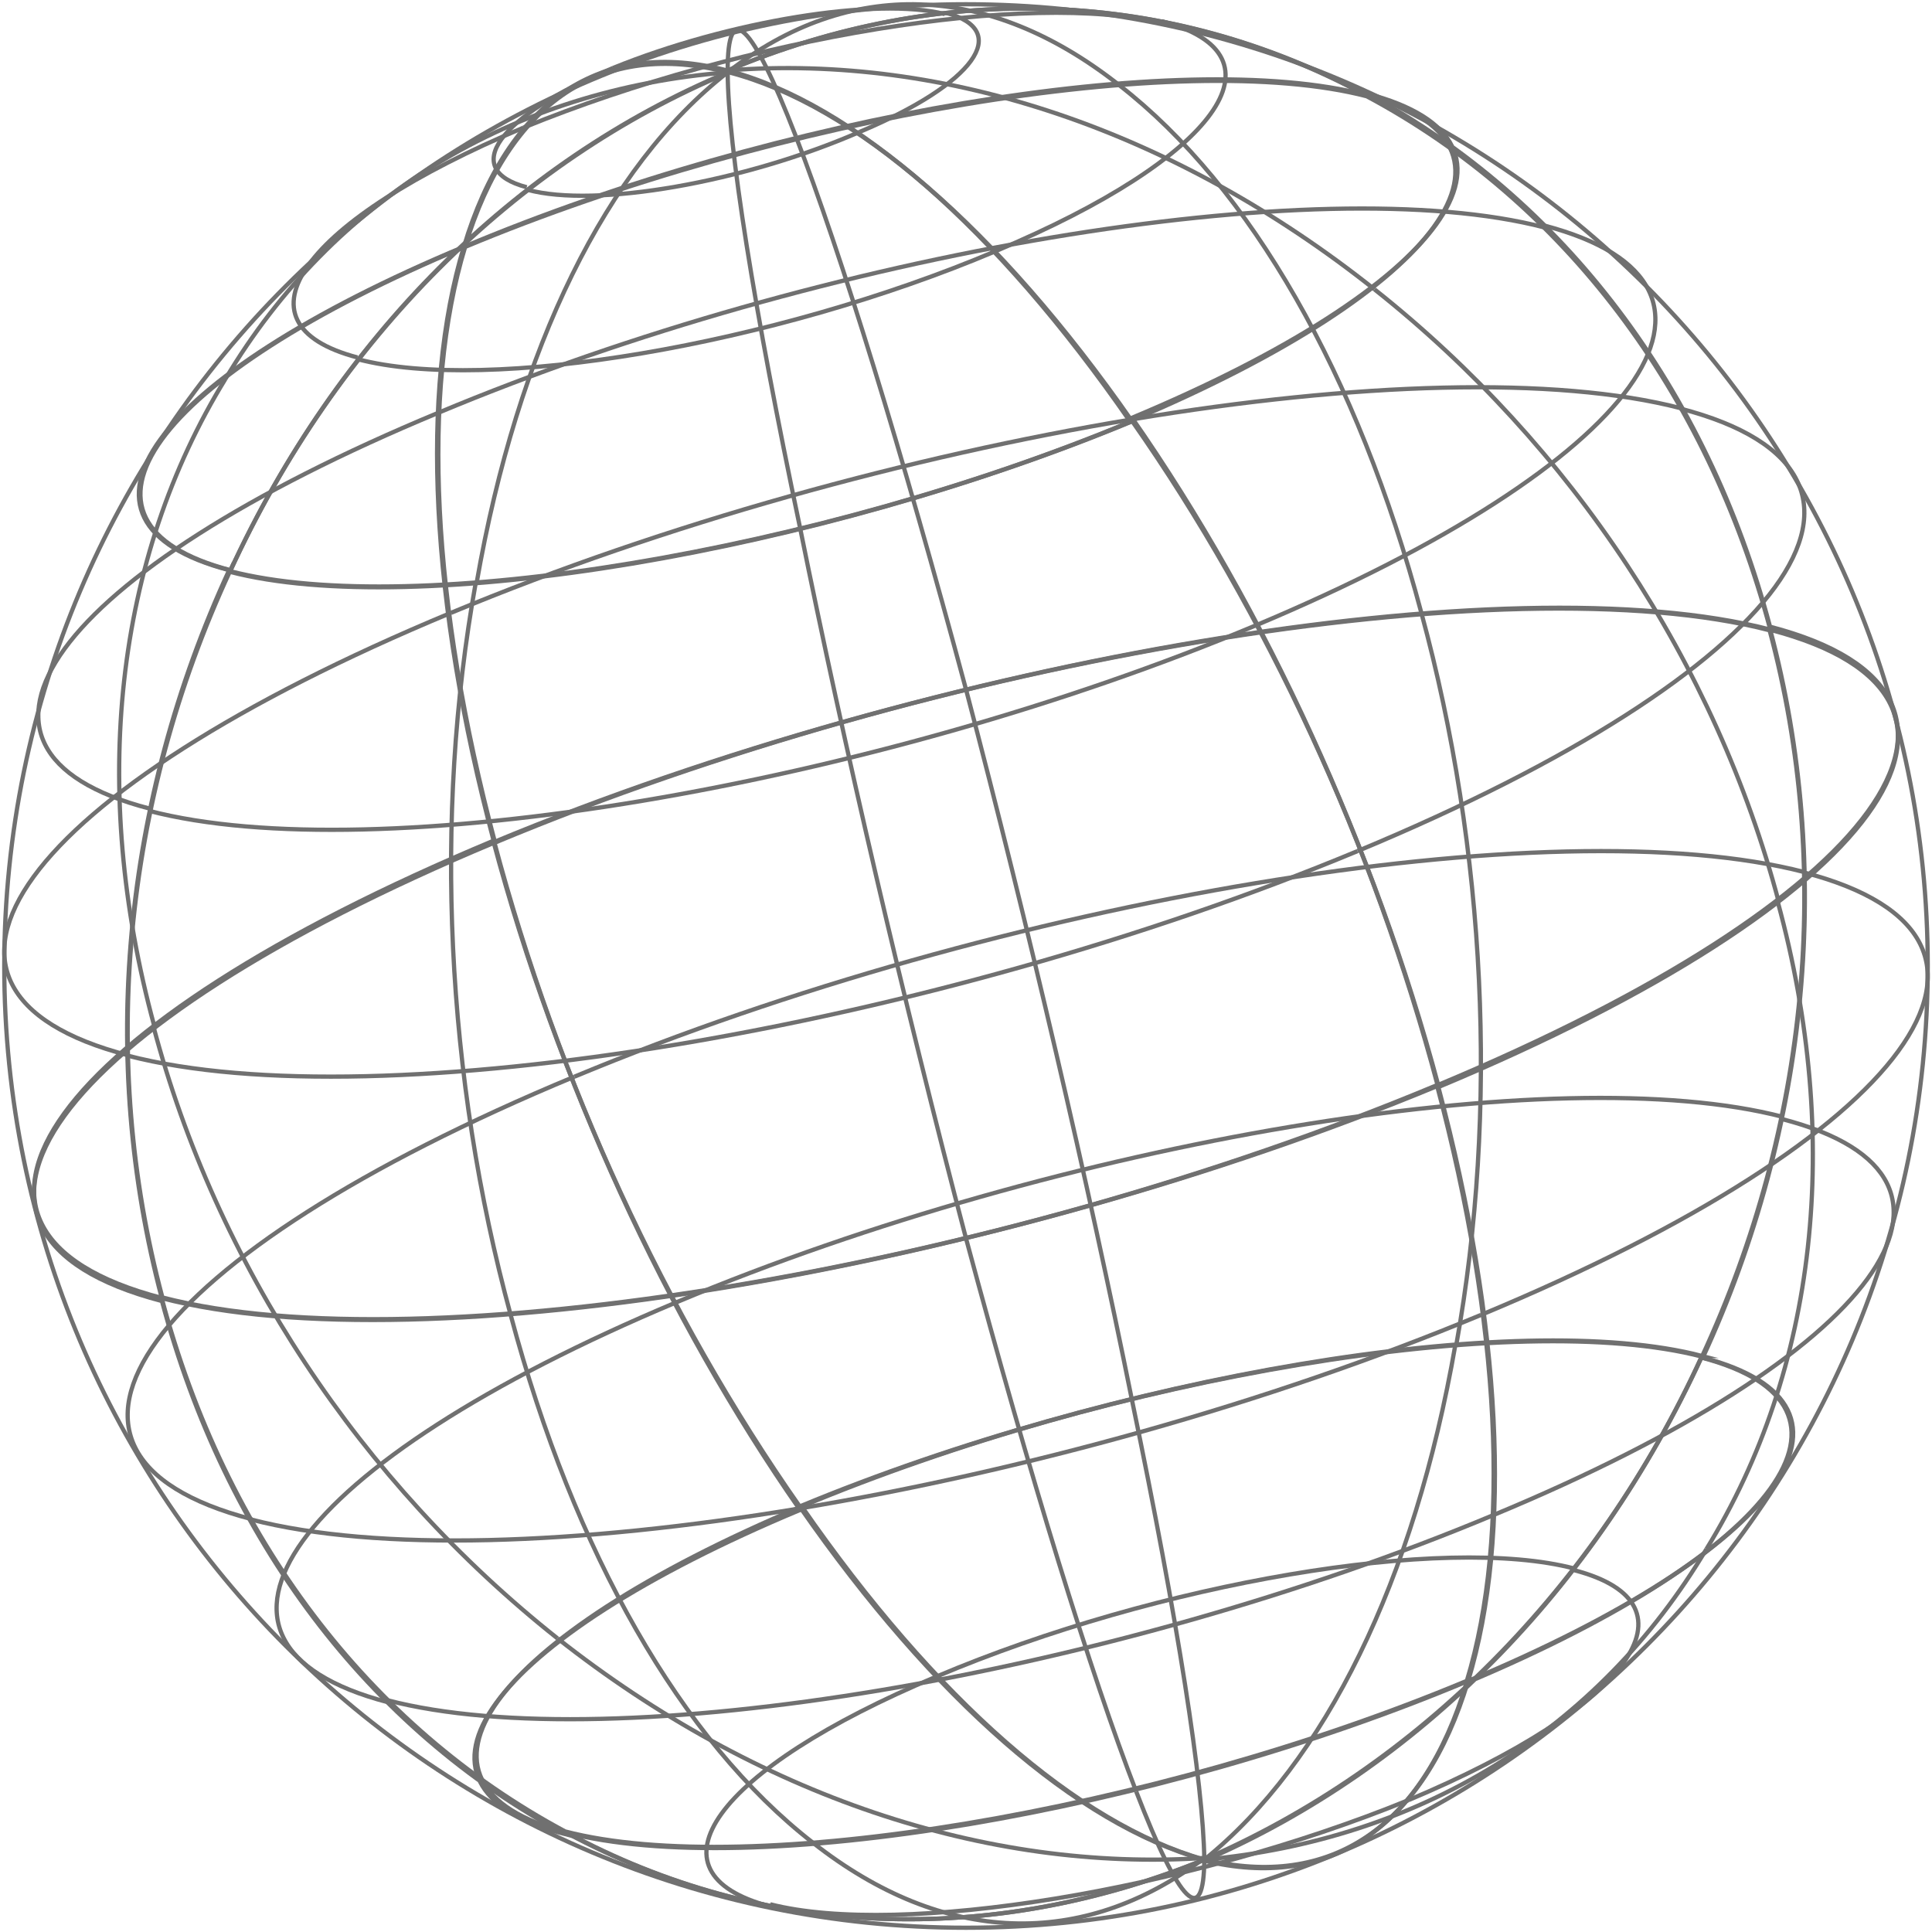 <svg width="454" height="454" viewBox="0 0 454 454" fill="none" xmlns="http://www.w3.org/2000/svg">
<path d="M227 453C351.816 453 453 351.816 453 227C453 102.183 351.816 1 227 1C102.184 1 1 102.183 1 227C1 351.816 102.184 453 227 453Z" stroke="#707070" stroke-miterlimit="10"/>
<path d="M170.99 16.584C221.477 -4.67 274.753 -2.637 321 22.316C277.736 10.947 182.822 26.923 109 58C119.38 23.521 141.392 8.813 170.99 16.59V16.584Z" stroke="#707070" stroke-miterlimit="10"/>
<path d="M222 3.303C206.082 -0.741 171.156 4.942 144 16" stroke="#707070" stroke-miterlimit="10"/>
<path d="M273 5.513C242.386 -2.285 175.231 8.674 123 30" stroke="#707070" stroke-miterlimit="10"/>
<path d="M171 16.975C199.594 -5.323 232.262 -4.245 263 20" stroke="#707070" stroke-miterlimit="10"/>
<path d="M171.001 16.65C170.934 -0.265 176.613 5.183 187 32" stroke="#707070" stroke-miterlimit="10"/>
<path d="M171 17.008C141.537 9.32 119.614 23.864 109.278 57.974C35.781 88.718 11.121 122.753 54.198 134C79.246 79.583 120.731 38.033 171 17.008Z" stroke="#707070" stroke-miterlimit="10"/>
<path d="M144 16C117.017 27.325 107.97 39.858 123.782 44" stroke="#707070" stroke-miterlimit="10"/>
<path d="M123 30C70.967 51.837 53.511 76.015 84.008 84" stroke="#707070" stroke-miterlimit="10"/>
<path d="M171 17C120.285 20.983 78.384 46.548 53 89" stroke="#707070" stroke-miterlimit="10"/>
<path d="M171.308 17.007C120.821 38.099 79.156 79.78 54 134.364C97.264 145.647 192.178 129.792 266 98.95C234.528 53.82 200.906 24.719 171.308 17V17.007Z" stroke="#707070" stroke-miterlimit="10"/>
<path d="M124 44.604C139.917 48.937 174.844 42.848 202 31" stroke="#707070" stroke-miterlimit="10"/>
<path d="M84 84.394C114.614 92.481 181.769 81.116 234 59" stroke="#707070" stroke-miterlimit="10"/>
<path d="M171 17C142.586 39.099 121.631 81.712 112 137" stroke="#707070" stroke-miterlimit="10"/>
<path d="M171 17C171.069 34.252 177.107 72.256 188 124" stroke="#707070" stroke-miterlimit="10"/>
<path d="M171 16.558C200.538 24.316 234.108 53.599 265.524 99C339.209 67.979 363.939 33.631 320.744 22.28C274.579 -2.625 221.398 -4.661 171 16.558Z" stroke="#707070" stroke-miterlimit="10"/>
<path d="M202 31C228.982 19.675 238.03 7.142 222.219 3" stroke="#707070" stroke-miterlimit="10"/>
<path d="M234 59C286.033 37.163 303.489 12.985 272.991 5" stroke="#707070" stroke-miterlimit="10"/>
<path d="M171 16.547C222.222 12.523 276.202 30.8 323 68" stroke="#707070" stroke-miterlimit="10"/>
<path d="M321.204 22.637C367.43 47.377 401.097 91.887 416 147.953C354.844 132.015 220.673 154.417 116.328 198C101.425 141.926 98.927 92.216 109.303 58.021C183.085 27.206 277.953 11.361 321.204 22.63V22.637Z" stroke="#707070" stroke-miterlimit="10"/>
<path d="M363 53.468C309.94 39.602 193.535 59.09 103 97" stroke="#707070" stroke-miterlimit="10"/>
<path d="M395 95.933C336.02 80.623 206.629 102.144 106 144" stroke="#707070" stroke-miterlimit="10"/>
<path d="M263 20C293.858 43.988 319.069 88.02 334 144" stroke="#707070" stroke-miterlimit="10"/>
<path d="M187 32C197.654 59.527 211.856 105.697 227 162" stroke="#707070" stroke-miterlimit="10"/>
<path d="M108.994 58C98.647 92.09 101.131 141.649 116 197.55C11.938 240.999 -22.977 289.104 38.012 305C23.15 249.098 28.769 188.366 53.852 133.978C10.726 122.738 35.413 88.721 108.994 58Z" stroke="#707070" stroke-miterlimit="10"/>
<path d="M103 97C12.424 134.609 -17.961 176.244 35.123 190" stroke="#707070" stroke-miterlimit="10"/>
<path d="M106 144C4.828 186.057 -29.118 232.623 30.18 248" stroke="#707070" stroke-miterlimit="10"/>
<path d="M53 89C27.006 131.245 21.051 185.22 36.222 241" stroke="#707070" stroke-miterlimit="10"/>
<path d="M54.055 134.206C28.896 188.487 23.252 249.099 38.163 304.891C99.352 320.749 233.597 298.459 338 255.096C323.089 199.305 297.541 143.874 266.073 99C192.251 129.66 97.329 145.425 54.055 134.213V134.206Z" stroke="#707070" stroke-miterlimit="10"/>
<path d="M35 190.532C88.061 204.398 204.465 184.91 295 147" stroke="#707070" stroke-miterlimit="10"/>
<path d="M30 248.068C88.98 263.378 218.372 241.855 319 200" stroke="#707070" stroke-miterlimit="10"/>
<path d="M111.784 137C101.86 192.064 104.775 253.146 120 309" stroke="#707070" stroke-miterlimit="10"/>
<path d="M188 124C198.449 175.756 212.297 235.06 227 291" stroke="#707070" stroke-miterlimit="10"/>
<path d="M266 98.18C297.425 143.262 322.927 198.957 337.815 255C442.056 211.436 477.03 163.197 415.937 147.266C401.049 91.215 367.415 46.731 321.236 22C364.437 33.271 339.707 67.378 266 98.18Z" stroke="#707070" stroke-miterlimit="10"/>
<path d="M295 147C385.571 108.993 415.963 66.904 362.878 53" stroke="#707070" stroke-miterlimit="10"/>
<path d="M319 200C420.172 157.943 454.118 111.383 394.82 96" stroke="#707070" stroke-miterlimit="10"/>
<path d="M323 68C369.417 104.82 403.159 155.958 418 212" stroke="#707070" stroke-miterlimit="10"/>
<path d="M415.836 148.105C430.747 203.896 425.108 264.508 399.943 318.788C356.676 307.569 261.755 323.333 187.927 354C156.452 309.127 130.91 253.69 116 197.906C220.402 154.543 354.64 132.247 415.836 148.112V148.105Z" stroke="#707070" stroke-miterlimit="10"/>
<path d="M424 204.932C365.02 189.623 235.629 211.144 135 253" stroke="#707070" stroke-miterlimit="10"/>
<path d="M419 262.468C365.94 248.602 249.535 268.089 159 306" stroke="#707070" stroke-miterlimit="10"/>
<path d="M334 144C349.22 199.861 352.142 260.943 342.217 316" stroke="#707070" stroke-miterlimit="10"/>
<path d="M227 162C241.703 217.939 255.558 277.243 266 329" stroke="#707070" stroke-miterlimit="10"/>
<path d="M116.185 198C131.072 254.05 156.581 309.738 188 354.821C114.293 385.623 89.557 419.73 132.763 431C86.584 406.27 52.951 361.779 38.063 305.735C-23.03 289.803 11.945 241.564 116.185 198Z" stroke="#707070" stroke-miterlimit="10"/>
<path d="M135 253C33.831 295.054 -0.121 341.618 59.183 357" stroke="#707070" stroke-miterlimit="10"/>
<path d="M159 306C68.429 344.007 38.037 386.096 91.122 400" stroke="#707070" stroke-miterlimit="10"/>
<path d="M36 241C50.841 297.048 84.584 348.188 131 385" stroke="#707070" stroke-miterlimit="10"/>
<path d="M38 305.052C52.903 361.124 86.569 405.626 132.795 430.367C176.039 441.642 270.908 425.798 344.695 394.976C355.071 360.782 352.579 311.072 337.671 255C233.325 298.581 99.162 320.99 38 305.045V305.052Z" stroke="#707070" stroke-miterlimit="10"/>
<path d="M59 357.067C117.98 372.378 247.371 350.855 348 309" stroke="#707070" stroke-miterlimit="10"/>
<path d="M91 399.532C144.06 413.398 260.465 393.91 351 356" stroke="#707070" stroke-miterlimit="10"/>
<path d="M120 309C134.931 364.979 160.149 409.012 191 433" stroke="#707070" stroke-miterlimit="10"/>
<path d="M227 291C242.136 347.303 256.345 393.465 267 421" stroke="#707070" stroke-miterlimit="10"/>
<path d="M338 255.449C352.862 311.351 355.353 360.91 345.005 395C418.586 364.279 443.281 330.262 400.148 319.021C425.224 264.633 430.85 203.902 415.988 148C476.977 163.89 442.062 212.001 338 255.449Z" stroke="#707070" stroke-miterlimit="10"/>
<path d="M348 309C449.172 266.943 483.118 220.383 423.82 205" stroke="#707070" stroke-miterlimit="10"/>
<path d="M351 356C441.571 318.398 471.963 276.756 418.878 263" stroke="#707070" stroke-miterlimit="10"/>
<path d="M417.778 212C432.949 267.78 426.994 321.755 401 364" stroke="#707070" stroke-miterlimit="10"/>
<path d="M399.993 318.644C374.837 373.407 333.172 415.213 282.853 437C253.094 428.636 219.466 399.444 188 354.171C261.816 323.237 356.729 307.332 400 318.644H399.993Z" stroke="#707070" stroke-miterlimit="10"/>
<path d="M370 368.606C339.386 360.519 272.231 371.884 220 394" stroke="#707070" stroke-miterlimit="10"/>
<path d="M342 316C332.336 371.46 311.325 414.205 283 437" stroke="#707070" stroke-miterlimit="10"/>
<path d="M266 329C276.788 380.932 282.761 419.062 283 437" stroke="#707070" stroke-miterlimit="10"/>
<path d="M188.405 354C219.792 399.356 253.323 428.602 283 436.981C232.483 457.55 179.353 455.523 133.232 430.642C90.086 419.304 114.785 384.99 188.399 354H188.405Z" stroke="#707070" stroke-miterlimit="10"/>
<path d="M220 394C167.967 415.837 150.511 440.014 181.008 448" stroke="#707070" stroke-miterlimit="10"/>
<path d="M131 385C177.747 421.863 231.667 439.966 283 436.604" stroke="#707070" stroke-miterlimit="10"/>
<path d="M133 430.622C179.247 455.525 232.523 457.56 283.177 436.966C312.607 444.101 334.619 429.418 345 395C271.184 426.017 176.271 441.964 133 430.622Z" stroke="#707070" stroke-miterlimit="10"/>
<path d="M181 447.488C211.614 455.285 278.769 444.326 331 423" stroke="#707070" stroke-miterlimit="10"/>
<path d="M191 433C221.684 457.133 254.296 458.2 283 436.637" stroke="#707070" stroke-miterlimit="10"/>
<path d="M267 421C277.28 447.656 282.908 453.079 283 436.87" stroke="#707070" stroke-miterlimit="10"/>
<path d="M344.63 395.432C334.282 429.727 312.338 444.357 283 437.247C333.169 415.481 374.698 373.713 399.776 319C442.906 330.308 418.216 364.528 344.63 395.432Z" stroke="#707070" stroke-miterlimit="10"/>
<path d="M331 423C383.033 401.162 400.489 376.985 369.991 369" stroke="#707070" stroke-miterlimit="10"/>
<path d="M401 364C375.58 406.675 333.619 432.375 283 437" stroke="#707070" stroke-miterlimit="10"/>
</svg>
